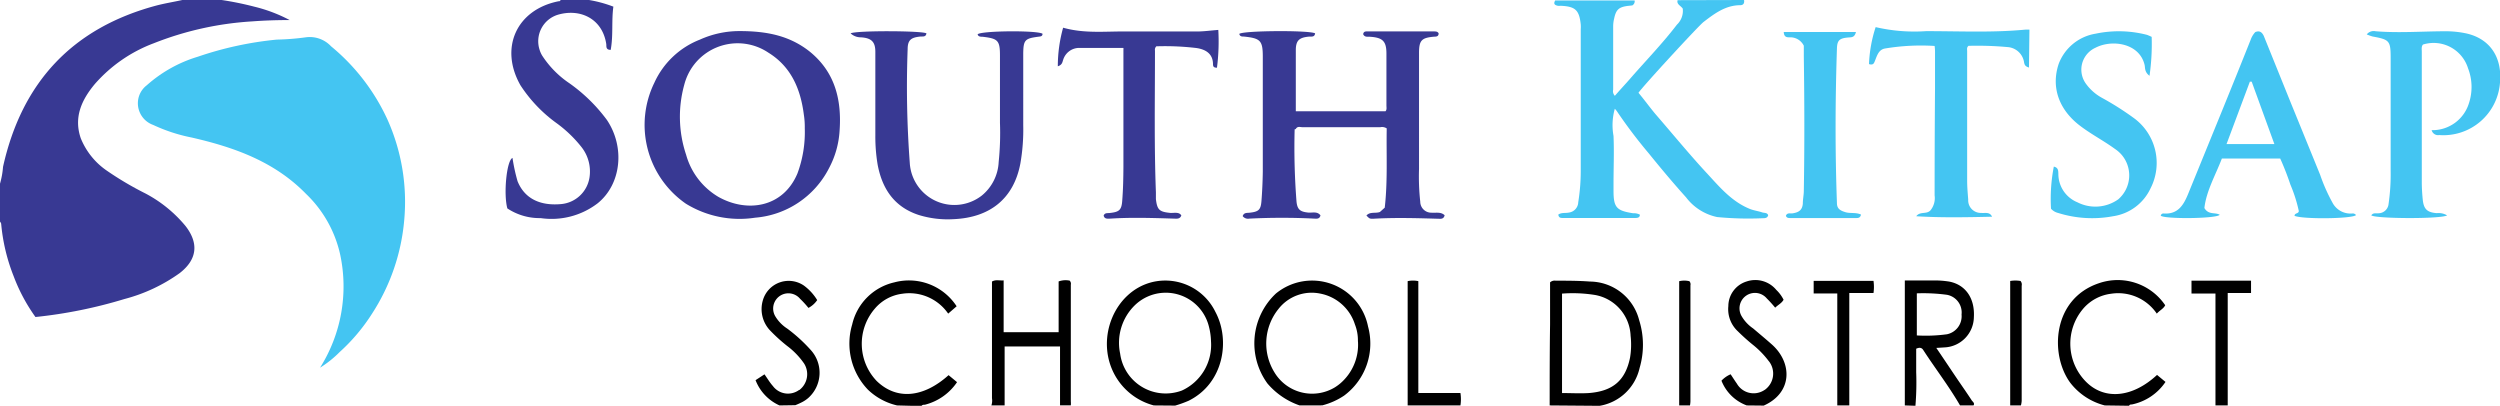 <svg xmlns="http://www.w3.org/2000/svg" viewBox="0 0 428.69 69.59"><defs><style>.cls-1{fill:#383993;}.cls-2{fill:#44c5f2;}</style></defs><g id="Layer_2" data-name="Layer 2"><g id="Layer_1-2" data-name="Layer 1"><path class="cls-1" d="M38,0a53.76,53.76,0,0,1,5.59,1.14,26.15,26.15,0,0,1,6.08,2.3c-2.3,0-4.34.07-6.47.23A54.68,54.68,0,0,0,26.36,7.42a25.15,25.15,0,0,0-10.11,7c-2.24,2.69-3.64,5.68-2.4,9.29a12.33,12.33,0,0,0,4.42,5.52,55,55,0,0,0,6.66,3.94,22.57,22.57,0,0,1,6.87,5.57c2.34,3,2,5.78-1,8.1a28.69,28.69,0,0,1-9.48,4.44A80.82,80.82,0,0,1,6.08,54.36a30.09,30.09,0,0,1-3.74-7,32.05,32.05,0,0,1-2.14-9A1,1,0,0,0,0,38v-6.5a14.26,14.26,0,0,0,.52-2.89C3.75,14.08,12.46,4.75,26.93.92,28.38.55,29.82.32,31.27,0Z"/><path class="cls-2" d="M299.06,0c.1.52-.1.88-.62.89-2.56,0-4.46,1.45-6.34,2.89-.9.71-10.38,11-11.14,12.13,1,1.2,1.9,2.44,2.89,3.63,3,3.46,5.89,7,9,10.34,2.15,2.34,4.23,4.79,7.35,6,.67.24,1.34.32,2,.55.35.11.8,0,1,.46-.1.5-.54.53-.9.53a55.6,55.6,0,0,1-7.85-.2,9,9,0,0,1-5.33-3.38c-2.21-2.45-4.34-5-6.42-7.57a84.55,84.55,0,0,1-5.37-7.09,3.12,3.12,0,0,0-.43-.53,10.34,10.34,0,0,0-.22,4.66c.12,2.73,0,5.48,0,8.22V32.7c0,2.88.51,3.43,3.37,3.87a2.17,2.17,0,0,1,1.15.24c0,.58-.52.57-.92.57H268c-.34,0-.71,0-.79-.58.53-.39,1.23-.22,1.82-.35a1.84,1.84,0,0,0,1.6-1.76,33.86,33.86,0,0,0,.43-5.42V5a5.48,5.48,0,0,0,0-.81c-.26-2.49-.95-3.1-3.51-3.2a1.3,1.3,0,0,1-.88-.17c-.27-.25-.1-.5,0-.74H280.3a.82.82,0,0,1-.4.85l-.84.09c-1.45.21-1.95.62-2.27,2.15a5.78,5.78,0,0,0-.17,1.37V15.37a1.12,1.12,0,0,0,.29,1.06c.86-1,1.73-1.92,2.57-2.88,2.7-3.11,5.57-6.05,8.07-9.32a3.25,3.25,0,0,0,1-2.76c-.38-.53-1.08-.73-.88-1.44Z"/><path class="cls-1" d="M101,0a21.54,21.54,0,0,1,4.18,1.14c-.34,2.43,0,4.94-.46,7.41-.88,0-.71-.61-.76-1-.65-4.34-4.48-6.18-8.37-5a4.75,4.75,0,0,0-3.06,6,4.43,4.43,0,0,0,.45,1,16.64,16.64,0,0,0,4.68,4.74,28.3,28.3,0,0,1,6.41,6.28c3.14,4.68,2.46,11-1.56,14.27A13,13,0,0,1,92.7,37.4,10,10,0,0,1,87,35.74c-.68-2.45-.13-8.23.88-8.66a31.12,31.12,0,0,0,.87,4C89.93,34,92.54,35.32,96.17,35a5.41,5.41,0,0,0,4.92-4.6,6.77,6.77,0,0,0-1.33-5.12,21.67,21.67,0,0,0-4.33-4.17,24.43,24.43,0,0,1-6.18-6.48C85.6,8.22,88.57,1.66,95.76.22c.16,0,.31,0,.36-.22Z"/><path d="M265.73,69.52c0-4.62,0-9.24.07-13.88V48.42a1.14,1.14,0,0,1,.95-.29c2,0,3.93,0,5.9.15a8.78,8.78,0,0,1,8.43,6.63,14.06,14.06,0,0,1,.07,8.2,8.46,8.46,0,0,1-6.87,6.48Zm2.12-19.18V67.4c1.58,0,3.09.09,4.58,0,4.17-.32,6.3-2.18,7.09-6.11a13.49,13.49,0,0,0,.09-3.7,7.41,7.41,0,0,0-6.05-7,24,24,0,0,0-5.74-.24Z"/><path d="M222.85,69.52a12.68,12.68,0,0,1-5.52-3.77,11.7,11.7,0,0,1,1.45-15.41A9.78,9.78,0,0,1,234.59,56a11.11,11.11,0,0,1-4.11,11.84,12.09,12.09,0,0,1-3.74,1.67Zm10-11a7.49,7.49,0,0,0-.51-2.88,7.78,7.78,0,0,0-5.92-5.29A7.23,7.23,0,0,0,219.21,53a9.42,9.42,0,0,0-.65,10.89,7.54,7.54,0,0,0,10.34,2.53,8.44,8.44,0,0,0,.91-.66,8.73,8.73,0,0,0,3.05-7.22Z"/><path d="M197.85,69.52A10.77,10.77,0,0,1,191,64c-3.12-6.12.16-14,6.51-15.61a9.56,9.56,0,0,1,10.91,5.11c2.58,4.81,1.44,12.21-4.58,15.21a19,19,0,0,1-2.33.84Zm9.81-10.93A11.13,11.13,0,0,0,207.3,56a7.62,7.62,0,0,0-12.68-3.68,9,9,0,0,0-2.54,8.33,7.87,7.87,0,0,0,8.85,6.75,8,8,0,0,0,1.73-.43,8.59,8.59,0,0,0,5-8.41Z"/><path d="M326.63,69.52V48.09h5a15.57,15.57,0,0,1,2.64.2c2.8.55,4.4,2.89,4.2,6.13a5.27,5.27,0,0,1-5,5.15l-1.44.09c1.26,1.85,2.4,3.57,3.55,5.27.84,1.24,1.71,2.47,2.53,3.73.16.24.56.46.3.86H336.1c-1.9-3.29-4.24-6.31-6.31-9.5-.26-.42-.65-.48-1.21-.22v4a48.45,48.45,0,0,1-.13,5.78Zm2.06-19.22v7.22a27,27,0,0,0,5.16-.2,3.15,3.15,0,0,0,2.51-3.39,3.08,3.08,0,0,0-2.51-3.38,30.66,30.66,0,0,0-5.16-.25Z"/><path d="M170,69.52a2.6,2.6,0,0,0,.1-1.24v-20c.63-.38,1.23-.14,2-.2v8.88h9.43V48.26a3.47,3.47,0,0,1,1.89-.14.77.77,0,0,1,.2.71v20a3.86,3.86,0,0,1,0,.68h-1.85V59.41h-9.5V69.52Z"/><path d="M360.91,69.52a10.87,10.87,0,0,1-5.92-3.9c-3.51-4.79-3.1-14.35,4.91-17.05a9.85,9.85,0,0,1,11.38,3.77c-.29.6-.91.85-1.44,1.44A8,8,0,0,0,362,50.37a7.51,7.51,0,0,0-4.78,2.56,9.26,9.26,0,0,0,.6,12.65c3.18,3.06,7.9,2.57,12.06-1.29l1.45,1.2a9.18,9.18,0,0,1-5.78,3.87c-.17,0-.39,0-.46.22Z"/><path d="M153.82,69.52a10.69,10.69,0,0,1-5-2.71,11.42,11.42,0,0,1-2.69-11.17,9.59,9.59,0,0,1,7.22-7.22,9.75,9.75,0,0,1,10.69,4.1l-1.45,1.26a8.09,8.09,0,0,0-7.87-3.41A7.36,7.36,0,0,0,150,52.94a9.23,9.23,0,0,0,.33,12.39c3.41,3.31,8,2.89,12.33-1l1.45,1.2a9.46,9.46,0,0,1-5.51,3.87c-.2,0-.47,0-.6.23Z"/><path d="M299.52,69.52a7.42,7.42,0,0,1-4.33-4.24,4.65,4.65,0,0,1,1.57-1.1c.36.53.7,1.08,1.07,1.6A3.32,3.32,0,0,0,302.36,67l.3-.18a3.43,3.43,0,0,0,.73-4.79l-.1-.12a15.51,15.51,0,0,0-2.74-2.81A34.57,34.57,0,0,1,298,56.81a5.17,5.17,0,0,1-1.63-4.33,4.43,4.43,0,0,1,3.09-4.2,4.67,4.67,0,0,1,5.14,1.44,6,6,0,0,1,1.24,1.68c-.33.6-.93.86-1.44,1.36a20.58,20.58,0,0,0-1.44-1.59,2.65,2.65,0,0,0-4.34,3,6.54,6.54,0,0,0,2,2.15c1.09.93,2.19,1.84,3.26,2.79,3.5,3.16,3.48,8.25-1.44,10.44Z"/><path d="M133.66,69.52a7.84,7.84,0,0,1-4.1-4.33l1.53-1c.52.73.94,1.45,1.44,2a3.22,3.22,0,0,0,4.48.69l.06,0a3.42,3.42,0,0,0,.81-4.55,13,13,0,0,0-2.89-3,28.64,28.64,0,0,1-3-2.73,5.32,5.32,0,0,1-1.19-5.06,4.61,4.61,0,0,1,7.05-2.57,8.73,8.73,0,0,1,2.28,2.49,4.2,4.2,0,0,1-1.5,1.34,16.65,16.65,0,0,0-1.44-1.57,2.61,2.61,0,0,0-4.25,3A6.48,6.48,0,0,0,135,56.35a26.87,26.87,0,0,1,4.09,3.74,5.79,5.79,0,0,1-.5,8.16,5.31,5.31,0,0,1-1,.68,13.18,13.18,0,0,1-1.21.55Z"/><path d="M379.9,69.52V50.33h-4.11v-2.2H386v2.11H382V69.52Z"/><path d="M315.05,69.52V50.32H311V48.16h10.26a7.25,7.25,0,0,1,0,2.08h-4.15V69.52Z"/><path d="M241.38,69.52V48.21a4.34,4.34,0,0,1,1.83,0V67.39h7.22a6.92,6.92,0,0,1,0,2.13Z"/><path d="M287.94,69.52V48.22a3.7,3.7,0,0,1,1.75,0,.8.8,0,0,1,.18.71V68.84a5.05,5.05,0,0,1-.08.68Z"/><path d="M344.7,69.52V48.18a5.26,5.26,0,0,1,1.77,0,.94.94,0,0,1,.2.82V68.74a4,4,0,0,1-.13.78Z"/><path class="cls-2" d="M54.88,63.05a26.12,26.12,0,0,0,3.45-19.41,20.54,20.54,0,0,0-5.86-10.4c-5.43-5.56-12.34-8-19.66-9.67a28.57,28.57,0,0,1-6.55-2.15,3.94,3.94,0,0,1-2.4-5,3.87,3.87,0,0,1,1.3-1.79,23.24,23.24,0,0,1,8.78-4.91A59.22,59.22,0,0,1,47.48,6.79a42.54,42.54,0,0,0,4.94-.39,5,5,0,0,1,4.34,1.53,35.37,35.37,0,0,1,9.67,12.55,34.45,34.45,0,0,1,2.89,17.2,35,35,0,0,1-5.52,16.1,32,32,0,0,1-5.54,6.57A18.3,18.3,0,0,1,54.88,63.05Z"/><path class="cls-1" d="M222,22.2a118.67,118.67,0,0,0,.32,12.37c.14,1.38.65,1.74,2,1.88.71.07,1.55-.26,2.11.48-.14.62-.61.58-1,.56a110.5,110.5,0,0,0-11.22,0,1.15,1.15,0,0,1-1.12-.43c.2-.62.72-.54,1.15-.58,1.58-.17,1.95-.48,2.07-2s.21-3.39.23-5.08V9.76c0-2.81-.39-3.19-3.22-3.49-.33,0-.72,0-.81-.46.63-.57,12-.65,13-.09-.09.69-.65.53-1.07.56-1.68.16-2.23.67-2.24,2.31V19.08h15.38c.26-.29.16-.65.16-1V9.18c0-2.16-.68-2.75-2.89-2.88-.4,0-.87.08-1.1-.44.09-.55.52-.47.9-.47h11.23c.31,0,.64,0,.81.33,0,.62-.5.55-.91.58-2,.2-2.44.63-2.45,2.73V28.94a39.63,39.63,0,0,0,.21,5.66,1.89,1.89,0,0,0,1.9,1.87h0c.77.07,1.63-.19,2.28.44-.16.73-.73.6-1.14.6-3.7-.11-7.39-.22-11.11,0-.62,0-.62,0-1.16-.55.62-.71,1.53-.32,2.31-.61l.83-.74c.52-4.55.26-9.09.34-13.59a1.44,1.44,0,0,0-1.09-.21H223.34c-.39,0-.86-.21-1.14.3h0Z"/><path class="cls-1" d="M126.84,5.33c4.84,0,8.67.87,12,3.51,4.34,3.51,5.51,8.27,5.13,13.57a15.54,15.54,0,0,1-1.81,6.42,15.64,15.64,0,0,1-12.68,8.5,17.56,17.56,0,0,1-11.88-2.41,16.44,16.44,0,0,1-5.39-20.74A14.27,14.27,0,0,1,120,6.8,16.45,16.45,0,0,1,126.84,5.33ZM138,22a13.64,13.64,0,0,0-.16-2.34c-.55-4.33-2.14-8.2-6.08-10.63a9.45,9.45,0,0,0-13.11,2.56,9.63,9.63,0,0,0-1.33,3,20.5,20.5,0,0,0,.33,11.94,12.18,12.18,0,0,0,5.52,7.22c4.87,2.75,11.08,1.91,13.57-4A20.33,20.33,0,0,0,138,22Z"/><path class="cls-1" d="M145.86,5.72c.95-.51,12.28-.46,13,0-.1.69-.67.5-1.07.55-1.57.16-2.14.59-2.15,2.15A175.13,175.13,0,0,0,156,27.86a7.66,7.66,0,0,0,12.36,5.67,7.9,7.9,0,0,0,2.89-5.77,48.4,48.4,0,0,0,.22-6.7V9.5c0-2.61-.39-2.89-3-3.2-.31,0-.73,0-.83-.42.62-.62,10.29-.7,11.13-.09,0,.49-.42.46-.76.51-2.26.3-2.52.56-2.55,2.88V21.46a33.65,33.65,0,0,1-.49,6.57c-1.12,5.95-5.12,9.27-11.43,9.55a16.85,16.85,0,0,1-5.95-.7c-4.25-1.37-6.34-4.52-7.11-8.73a29.07,29.07,0,0,1-.38-4.84V8.87c0-1.75-.73-2.37-2.52-2.47A2.51,2.51,0,0,1,145.86,5.72Z"/><path class="cls-2" d="M404,36.88c-.61.65-9.17.74-10.54.13,0-.52.7-.33.73-.82a24.86,24.86,0,0,0-1.44-4.53A46.78,46.78,0,0,0,391,27.18H381c-1.11,2.89-2.67,5.57-3,8.49.71,1.23,1.85.69,2.63,1.16-.55.68-9.39.76-10.11.16a.45.45,0,0,1,.51-.38c2.52.17,3.46-1.57,4.24-3.5l6-14.71c1.58-3.89,3.15-7.77,4.7-11.67a3.73,3.73,0,0,1,.76-1.23c.72-.29,1.13,0,1.45.65l4.67,11.56q2.51,6.15,5,12.27a30,30,0,0,0,2.08,4.71,3.49,3.49,0,0,0,3.41,1.92A.69.69,0,0,1,404,36.88ZM386.11,14h-.31l-4,10.7H390Z"/><path class="cls-2" d="M419.62,36.93c-1.07.65-12.28.58-13,0,.32-.51.83-.29,1.26-.36a1.76,1.76,0,0,0,1.7-1.58,35.54,35.54,0,0,0,.36-5.64V10c0-3-.17-3.21-3.1-3.74a9.11,9.11,0,0,1-1-.36,1.53,1.53,0,0,1,1.53-.54c4,.33,8.09,0,12.13,0a17.17,17.17,0,0,1,3.11.31c4.33.83,6.48,4.14,6.08,8.49a9.73,9.73,0,0,1-10.42,9h0a1.13,1.13,0,0,1-1.3-.84,6.54,6.54,0,0,0,6.39-4.61,8.87,8.87,0,0,0-.15-6,6.18,6.18,0,0,0-7.73-4.07h0c-.3.36-.2.81-.2,1.23V31.3c0,1,.07,2,.17,3,.18,1.59.78,2.12,2.39,2.25A2.89,2.89,0,0,1,419.62,36.93Z"/><path class="cls-2" d="M347.92,11.58c-.71-.21-.75-.53-.83-.82a3.07,3.07,0,0,0-2.89-2.69,56.76,56.76,0,0,0-6.65-.21c-.34.29-.23.62-.23.92V31c0,1.08.1,2.16.18,3.23a2.16,2.16,0,0,0,2.24,2.28c.62.08,1.45-.24,1.85.65-4.33.1-8.66.19-13-.08.65-.88,1.75-.28,2.43-1a3.32,3.32,0,0,0,.72-2.57q0-9.2.07-18.41v-6a7.68,7.68,0,0,0-.07-1.22,37.37,37.37,0,0,0-8.58.45c-1,.22-1.28,1.16-1.61,2-.19.46-.28.91-1.06.66a23.16,23.16,0,0,1,1.14-6.34,29.38,29.38,0,0,0,8.67.69c5.67,0,11.35.28,17-.26H348Z"/><path class="cls-1" d="M202.57,36.94c-.21.61-.72.57-1.17.55-3.66-.11-7.33-.24-11,0-.43,0-1,.12-1.15-.52.2-.53.69-.39,1.08-.45,1.59-.18,2-.49,2.11-2.16.15-1.92.19-3.86.2-5.78v-20a2.16,2.16,0,0,0,0-.36h-7.78a2.89,2.89,0,0,0-2.56,2.06c-.13.36-.14.84-.91,1.09a24.65,24.65,0,0,1,.91-6.62c3.76,1.06,7.4.59,11,.65h11.93c1.19,0,2.37-.17,3.68-.27a35.1,35.1,0,0,1-.23,6.48c-.6,0-.66-.24-.68-.58,0-1.83-1.27-2.57-2.88-2.8a45.86,45.86,0,0,0-6.83-.29.8.8,0,0,0-.24.73c0,8.1-.15,16.21.16,24.32v1.15c.22,1.86.6,2.18,2.47,2.37C201.39,36.54,202.18,36.31,202.57,36.94Z"/><path class="cls-2" d="M351.7,35.79a29.1,29.1,0,0,1,.48-7.22c.81.18.75.76.78,1.21a5.25,5.25,0,0,0,3.27,4.91,6.77,6.77,0,0,0,7-.51,5.43,5.43,0,0,0,.56-7.66,5.78,5.78,0,0,0-1.15-1c-2-1.45-4.19-2.57-6.14-4.09C353.09,18.75,351.69,15,353,11a8.15,8.15,0,0,1,6.33-5.22,19.28,19.28,0,0,1,8.84.2c.27.1.53.22.79.34a38.23,38.23,0,0,1-.37,6.68c-.93-.7-.71-1.45-.86-1.94-.92-3.67-5.57-4.33-8.37-2.89a4.12,4.12,0,0,0-2.11,5.43,4.26,4.26,0,0,0,.52.87,8.33,8.33,0,0,0,2.6,2.27,49.94,49.94,0,0,1,5.5,3.48,9.53,9.53,0,0,1,2.89,12.09,8.41,8.41,0,0,1-6.37,4.76,19.45,19.45,0,0,1-9.46-.55A2.39,2.39,0,0,1,351.7,35.79Z"/><path class="cls-2" d="M318.25,5.49c-.24,1-.82.89-1.34.94-1.44.13-1.88.44-1.92,1.9-.29,8.83-.32,17.65,0,26.49,0,1,.61,1.3,1.44,1.56s1.84,0,2.69.42c-.15.62-.55.59-.92.59H307c-.3,0-.63,0-.76-.39.22-.59.76-.35,1.17-.42,1-.16,1.63-.52,1.73-1.65,0-.73.16-1.44.17-2.18.13-7.68.11-15.35,0-23V7.84a2.58,2.58,0,0,0-2.44-1.44c-.44,0-.95,0-1-.91Z"/><polygon class="cls-2" points="222.04 22.2 222 22.14 222.04 22.1 222.09 22.15 222.04 22.2"/></g></g></svg>